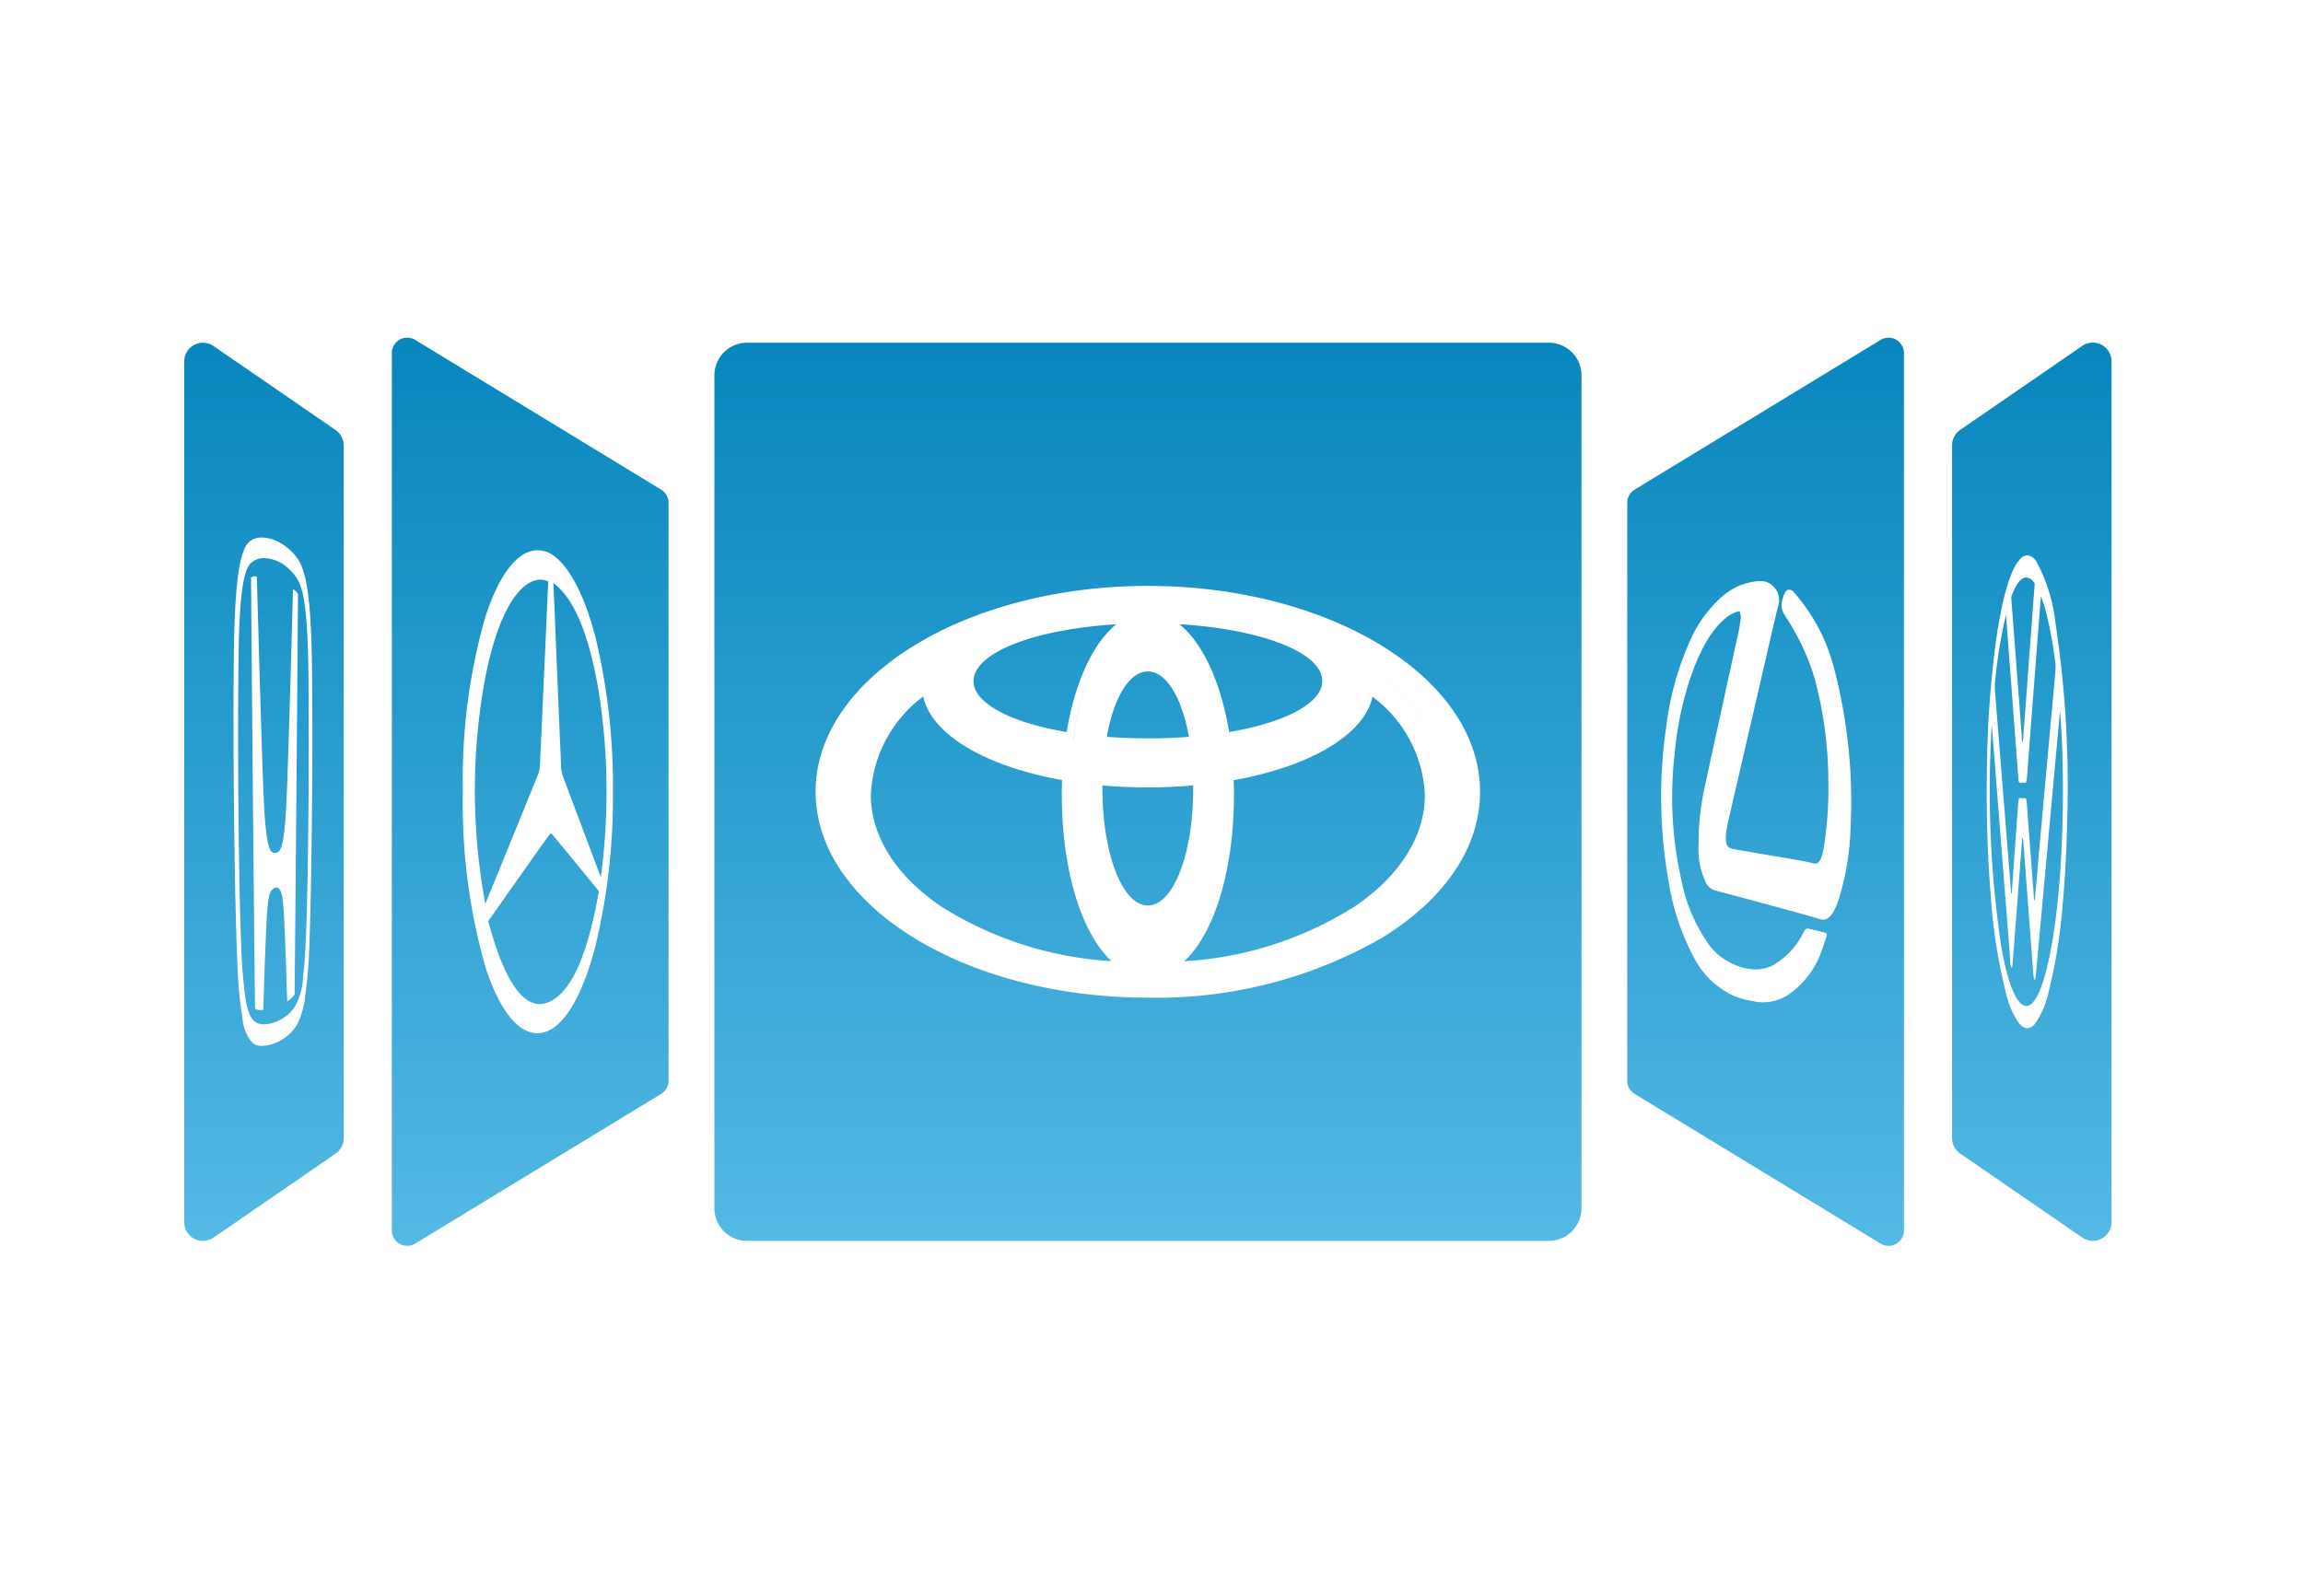 <svg xmlns="http://www.w3.org/2000/svg" xmlns:xlink="http://www.w3.org/1999/xlink" width="150" height="104" viewBox="0 0 150 104"><defs><clipPath id="a"><rect width="150" height="104" transform="translate(-11258 -12481)" fill="#fff" stroke="#707070" stroke-width="1"/></clipPath><linearGradient id="b" x1="0.5" x2="0.5" y2="1" gradientUnits="objectBoundingBox"><stop offset="0" stop-color="#0786bd"/><stop offset="1" stop-color="#54b9e5"/></linearGradient></defs><g transform="translate(11258 12481)" clip-path="url(#a)"><g transform="translate(-11246 -12459)"><path d="M1,59.166a1,1,0,0,1-1-1V1A1,1,0,0,1,1.523.146L17.541,9.9a1.015,1.015,0,0,1,.482.857V48.412a1,1,0,0,1-.482.855L1.523,59.019A1.008,1.008,0,0,1,1,59.166ZM9.5,13.849c-1.3,0-2.511,1.554-3.421,4.374a38.538,38.538,0,0,0-1.455,11.3A38.874,38.874,0,0,0,6.111,41.055c.9,2.748,2.1,4.261,3.371,4.261A1.735,1.735,0,0,0,10.3,45.1c1.144-.609,2.187-2.519,2.939-5.376A41.373,41.373,0,0,0,14.4,29.6a41.606,41.606,0,0,0-1.128-10.052c-.732-2.829-1.766-4.77-2.911-5.467A1.811,1.811,0,0,0,9.5,13.849Zm.128,29.563h0c-1.266,0-2.393-1.818-3.35-5.4L7.3,36.557l.382-.541c.906-1.283,1.762-2.5,2.57-3.624a.149.149,0,0,1,.117-.073.107.107,0,0,1,.082.044c.947,1.144,1.815,2.207,2.655,3.235l.319.391a.535.535,0,0,1,.036.055l.022.035c-.692,3.905-1.65,6.2-2.929,7.027A1.727,1.727,0,0,1,9.627,43.412Zm-3.544-6.54v0a40.335,40.335,0,0,1,.012-14.781c1.181-5.871,3.027-6.327,3.565-6.327a1.225,1.225,0,0,1,.526.121c-.042.916-.081,1.807-.12,2.7l-.149,3.3L9.74,25.78q-.014.295-.026.59c-.022.509-.046,1.03-.075,1.541a1.686,1.686,0,0,1-.082.462c-.816,2.013-1.675,4.119-2.585,6.348l-.831,2.037c-.012.027-.024.05-.037.073l-.019.036Zm7.524-1.728-.3-.794-.648-1.733-.437-1.162-.012-.031q-.53-1.408-1.091-2.91a2.086,2.086,0,0,1-.092-.523c-.117-2.7-.234-5.482-.346-8.173V19.8L10.6,17.764c-.025-.565-.05-1.131-.078-1.778,1.365,1.017,2.337,3.368,2.972,7.187a42.114,42.114,0,0,1,.118,11.97Z" transform="translate(13.522 0)" fill="url(#b)"/><path d="M1,59.666a1.5,1.5,0,0,1-1.5-1.5V1A1.5,1.5,0,0,1,1.783-.281L17.8,9.469a1.518,1.518,0,0,1,.722,1.282V48.412a1.5,1.5,0,0,1-.722,1.282L1.783,59.446A1.51,1.51,0,0,1,1,59.666ZM1,.5A.5.5,0,0,0,.5,1V58.164a.5.5,0,0,0,.5.5.509.509,0,0,0,.263-.074L17.281,48.84a.5.5,0,0,0,.242-.431V10.754a.51.51,0,0,0-.242-.43L1.263.573A.5.5,0,0,0,1,.5ZM9.482,45.817c-1.063,0-2.594-.8-3.846-4.605A39.372,39.372,0,0,1,4.123,29.524,39.038,39.038,0,0,1,5.6,18.07c1.259-3.9,2.814-4.72,3.9-4.721h0a2.3,2.3,0,0,1,1.1.291l.023.013c.889.541,2.154,1.982,3.135,5.769A42.115,42.115,0,0,1,14.9,29.6a41.883,41.883,0,0,1-1.178,10.251c-1.009,3.838-2.29,5.213-3.187,5.691A2.23,2.23,0,0,1,9.482,45.817ZM6.15,39.369c.133.54.279,1.052.436,1.53,1.163,3.536,2.413,3.918,2.9,3.918a1.242,1.242,0,0,0,.583-.158,4.092,4.092,0,0,0,1.465-1.741,3.506,3.506,0,0,1-.7.607,2.216,2.216,0,0,1-1.2.386h0C8.257,43.911,7.115,42.422,6.15,39.369Zm.67-1.263c1.147,4.175,2.247,4.806,2.806,4.806v0a1.242,1.242,0,0,0,.659-.227c1.117-.72,2.015-2.9,2.669-6.485l-.234-.286c-.744-.911-1.511-1.85-2.334-2.847Q9.3,34.593,8.094,36.3Zm3.521-14.553-.1,2.249q-.013.292-.026.584v.005c-.022.507-.046,1.032-.075,1.547a2.193,2.193,0,0,1-.12.625c-.818,2.016-1.675,4.119-2.583,6.345l-.573,1.406.415-.588Q8.637,33.8,9.848,32.1a.642.642,0,0,1,.523-.282.6.6,0,0,1,.465.222c.7.84,1.347,1.635,1.976,2.4l-.618-1.653-.437-1.161-.018-.047q-.527-1.4-1.086-2.9a2.59,2.59,0,0,1-.122-.672C10.467,26.542,10.4,25.046,10.341,23.553Zm-.682-7.295c-.193,0-1.916.166-3.075,5.926a41.08,41.08,0,0,0-.312,12.926l.236-.579c.908-2.226,1.765-4.328,2.584-6.347a1.356,1.356,0,0,0,.047-.3c.029-.509.052-1.031.074-1.535v-.005q.013-.293.026-.586l.325-7.2c.033-.763.066-1.524.1-2.3Zm1.42,1.058.019.425.088,2.089c.112,2.679.228,5.45.345,8.137a1.644,1.644,0,0,0,.062.373q.553,1.488,1.083,2.888l.018.047.437,1.163.215.573A41.736,41.736,0,0,0,13,23.255,15.61,15.61,0,0,0,11.079,17.317ZM9.5,13.849v.5c-.495,0-1.772.393-2.945,4.028q-.185.575-.348,1.207a9.8,9.8,0,0,1,1.522-3.174,2.532,2.532,0,0,1,1.932-1.15,1.677,1.677,0,0,1,.331.033l-.014-.335.844.628a4.342,4.342,0,0,1,.718.683,4.514,4.514,0,0,0-1.426-1.754,1.311,1.311,0,0,0-.612-.166Z" transform="translate(13.522 0)" fill="rgba(0,0,0,0)"/><path d="M1.222,58.521H1.215A1.22,1.22,0,0,1,0,57.292V1.228a1.21,1.21,0,0,1,.219-.7,1.222,1.222,0,0,1,1.7-.3l7.94,5.466a1.226,1.226,0,0,1,.529,1.009V51.826a1.226,1.226,0,0,1-.529,1.009L1.921,58.3A1.22,1.22,0,0,1,1.222,58.521ZM5.032,12.7a1.243,1.243,0,0,0-.764.242c-.493.437-.959,1.6-1.034,7.13-.02,1.445-.027,3.347-.022,5.815.007,3.146.039,5.408.062,7.06l.011.77c.014,1.087.081,4.637.168,6.458a27.293,27.293,0,0,0,.341,3.831,2.719,2.719,0,0,0,.63,1.588l.021.022a.88.88,0,0,0,.621.2,2.465,2.465,0,0,0,.88-.191A2.929,2.929,0,0,0,7.34,44.443l.021-.041a5.333,5.333,0,0,0,.523-1.868,31.7,31.7,0,0,0,.274-3.6c.063-1.551.115-4.6.129-5.752l.007-.545c.019-1.475.045-3.494.051-6.331,0-2.287-.011-3.91-.023-5.108-.058-4.894-.436-6.237-.835-6.959a3.228,3.228,0,0,0-.743-.852,3.6,3.6,0,0,0-.8-.5,2.866,2.866,0,0,0-.788-.189l-.046,0Zm.159,31.709a.938.938,0,0,1-.582-.168l-.019-.016c-.159-.131-.424-.35-.619-1.613A34.668,34.668,0,0,1,3.7,39c-.082-2.1-.136-4.954-.176-9.254C3.5,27.09,3.5,22.6,3.542,20.139c.057-3.574.295-5.3.793-5.769a1.2,1.2,0,0,1,.817-.331c.023,0,.05,0,.076,0a2.4,2.4,0,0,1,1.473.6,2.992,2.992,0,0,1,.725.874c.41.758.607,2.442.656,5.634.034,2.208.035,6.2.014,8.55-.035,3.985-.077,6.468-.142,8.3-.054,1.566-.122,2.612-.221,3.391a4.172,4.172,0,0,1-.527,1.87l-.016.027a2.679,2.679,0,0,1-1.247.977A2.164,2.164,0,0,1,5.192,44.409Zm-.3-.935h0A1.088,1.088,0,0,0,5,43.48a.482.482,0,0,0,.148-.017l.031-.949c.068-2.078.145-4.433.233-5.559.082-1.024.2-1.176.277-1.266l.006-.007a.46.46,0,0,1,.247-.176.241.241,0,0,1,.244.095l.007.007c.07.067.187.18.264,1.144.089,1.138.169,3.665.233,5.7l.014.459a1,1,0,0,0,.236-.163,1.608,1.608,0,0,0,.247-.271c.05-4.867.1-10.971.131-14.485.03-3.45.093-11.629.093-11.629a1.025,1.025,0,0,0-.173-.188,1.286,1.286,0,0,0-.157-.107L7.018,18.5v.013c-.066,2.429-.11,4.034-.179,6.245L6.8,25.9c-.074,2.379-.138,4.432-.241,5.53-.114,1.264-.27,1.577-.394,1.709a.3.3,0,0,1-.229.1.59.59,0,0,1-.065,0,.225.225,0,0,1-.165-.062c-.127-.108-.289-.4-.412-1.683-.113-1.165-.184-3.4-.265-5.989L5,24.544c-.075-2.316-.122-3.978-.193-6.492l-.08-2.813s-.08-.01-.139-.01l-.04,0a.39.39,0,0,0-.186.064L4.35,15.3c0,.018.073,8.786.107,12.588.034,4.02.1,10.631.151,15.49a.4.4,0,0,0,.26.1Z" transform="translate(0 0.323)" fill="url(#b)"/><path d="M1.222,59.021h-.01A1.72,1.72,0,0,1-.5,57.289V1.228A1.7,1.7,0,0,1-.19.236a1.722,1.722,0,0,1,2.4-.427l7.938,5.464a1.726,1.726,0,0,1,.745,1.421V51.826a1.726,1.726,0,0,1-.745,1.421L2.2,58.713A1.716,1.716,0,0,1,1.222,59.021ZM1.223.5A.723.723,0,0,0,.63.809a.713.713,0,0,0-.13.416V57.292a.72.72,0,0,0,.717.729h.007a.722.722,0,0,0,.412-.13l7.942-5.467a.726.726,0,0,0,.312-.6V6.695a.726.726,0,0,0-.313-.6L1.637.632A.721.721,0,0,0,1.223.5ZM5.066,46.32a1.359,1.359,0,0,1-.962-.338l-.036-.036A3.233,3.233,0,0,1,3.3,44.093,27.685,27.685,0,0,1,2.953,40.2c-.087-1.826-.154-5.385-.168-6.475l-.011-.769c-.023-1.653-.056-3.916-.062-7.066-.005-2.471,0-4.376.022-5.823.081-6.006.639-7,1.2-7.5a1.75,1.75,0,0,1,1.1-.368h0l.074,0h.049a3.34,3.34,0,0,1,.981.228,4.159,4.159,0,0,1,.932.578,3.75,3.75,0,0,1,.854.988c.5.9.842,2.471.9,7.2.012,1.2.02,2.824.023,5.113-.005,2.841-.032,4.862-.051,6.338l-.007.545c-.014,1.154-.066,4.209-.129,5.766a32.1,32.1,0,0,1-.278,3.653,5.8,5.8,0,0,1-.576,2.03l-.015.029,0,.009a3.376,3.376,0,0,1-1.641,1.414A3,3,0,0,1,5.066,46.32Zm-.273-1.063a.455.455,0,0,0,.273.063,1.965,1.965,0,0,0,.687-.152,2.638,2.638,0,0,0,1.054-.807,3.474,3.474,0,0,1-.684.363,2.674,2.674,0,0,1-.931.186,1.526,1.526,0,0,1-.689-.149,1.4,1.4,0,0,0,.277.482Zm1.154-8.623c-.012.1-.024.223-.035.362-.088,1.114-.164,3.463-.232,5.535l-.042,1.288-.155.056a1.952,1.952,0,0,0,.28-.085,2.49,2.49,0,0,0,.463-.244l-.034-1.083c-.064-2.025-.143-4.545-.232-5.672C5.956,36.735,5.952,36.682,5.947,36.633ZM5,32.857c.01,1.022.02,2.085.03,3.156a1.328,1.328,0,0,1,.27-.637l.017-.021a.936.936,0,0,1,.543-.342.736.736,0,0,1,.682.236.884.884,0,0,1,.213.317c.008-.85.015-1.688.022-2.5a1.2,1.2,0,0,1-.245.412l-.007.007a.786.786,0,0,1-.536.251.745.745,0,0,1-.6-.167l-.008-.006A1.279,1.279,0,0,1,5,32.857ZM4.771,14.74l.444.028.093,3.27c.071,2.514.119,4.175.193,6.49l.031.972c.081,2.58.151,4.808.263,5.956a9.575,9.575,0,0,0,.131.958,9.31,9.31,0,0,0,.138-1.026c.1-1.084.166-3.131.239-5.5l.036-1.141c.069-2.208.113-3.812.179-6.238l.089-3.279a2.063,2.063,0,0,0-.218-.2l-.023-.019a1.922,1.922,0,0,0-.546-.34l-.029-.007-.028-.011a1.82,1.82,0,0,0-.536-.113l-.043,0H5.157a.709.709,0,0,0-.475.191l0,0ZM6.1,13.706a2.284,2.284,0,0,1,.556.271,2.255,2.255,0,0,0-.217-.2l-.022-.017-.02-.019a3.2,3.2,0,0,0-.647-.4,2.513,2.513,0,0,0-.592-.149l-.039,0-.043,0H5.032a.785.785,0,0,0-.434.118,1.153,1.153,0,0,0-.271.441,1.72,1.72,0,0,1,.8-.22c.028,0,.061,0,.1,0A2.784,2.784,0,0,1,6.1,13.706Z" transform="translate(0 0.323)" fill="rgba(0,0,0,0)"/><path d="M54.35,58.517H2.125A2.127,2.127,0,0,1,0,56.393V2.125A2.127,2.127,0,0,1,2.125,0H54.35a2.127,2.127,0,0,1,2.125,2.125V56.393A2.127,2.127,0,0,1,54.35,58.517ZM28.231,15.846c-11.932,0-21.64,6.016-21.64,13.41S16.3,42.671,28.231,42.671a29.422,29.422,0,0,0,15.3-3.928c4.087-2.533,6.338-5.9,6.338-9.487C49.874,21.862,40.165,15.846,28.231,15.846ZM30.609,40.29l0,0c1.993-1.859,3.232-6.016,3.232-10.848,0-.321-.009-.635-.019-.939,5.049-.909,8.513-2.992,9.041-5.437a8.423,8.423,0,0,1,3.411,6.4c0,2.667-1.6,5.236-4.519,7.232a23.291,23.291,0,0,1-11.145,3.6Zm-4.755,0h0a23.279,23.279,0,0,1-11.146-3.6c-2.913-2-4.518-4.565-4.518-7.233a8.424,8.424,0,0,1,3.411-6.4c.531,2.447,3.993,4.53,9.038,5.438-.008.321-.012.628-.012.939,0,4.832,1.237,8.988,3.228,10.848Zm2.377-3.626c-1.658,0-2.957-3.352-2.957-7.631,0-.033,0-.066,0-.1s0-.065,0-.1l.008.014c1.048.084,2.012.126,2.944.126s1.914-.042,2.958-.129c0,.032,0,.061,0,.091s0,.062,0,.094C31.191,33.313,29.891,36.664,28.231,36.664Zm3.244-10.583,0,0,0,0a13.162,13.162,0,0,0-.9-3.45,13.006,13.006,0,0,1,.9,3.45ZM23.385,25.9h0v0h-.008a18.345,18.345,0,0,1,1.461-5.279A18.416,18.416,0,0,0,23.385,25.9Zm4.846-.124c-.927,0-1.827-.033-2.675-.1.471-2.626,1.5-4.256,2.675-4.256s2.2,1.631,2.677,4.255C30.065,25.745,29.164,25.777,28.231,25.777Zm5.294-.409c-.534-3.238-1.713-5.8-3.234-7.026,4.931.3,8.636,1.608,9.222,3.251a1.346,1.346,0,0,1-.131,1.175c-.662,1.128-2.795,2.074-5.85,2.6l0,0Zm-10.585,0,0,0h0c-3.056-.521-5.189-1.467-5.851-2.594a1.347,1.347,0,0,1-.131-1.176c.584-1.642,4.288-2.948,9.217-3.251-1.519,1.225-2.7,3.783-3.231,7.021Zm23.311-.518a12.73,12.73,0,0,0-3.471-3.591,12.648,12.648,0,0,1,3.474,3.59Z" transform="translate(34.531 0.327)" fill="url(#b)"/><path d="M54.35,59.017H2.125A2.628,2.628,0,0,1-.5,56.393V2.125A2.628,2.628,0,0,1,2.125-.5H54.35a2.628,2.628,0,0,1,2.625,2.625V56.393A2.628,2.628,0,0,1,54.35,59.017ZM2.125.5A1.626,1.626,0,0,0,.5,2.125V56.393a1.626,1.626,0,0,0,1.625,1.625H54.35a1.626,1.626,0,0,0,1.625-1.625V2.125A1.626,1.626,0,0,0,54.35.5ZM28.231,43.171a29.9,29.9,0,0,1-15.558-4.009,15.756,15.756,0,0,1-4.791-4.407,9.337,9.337,0,0,1,0-11,15.754,15.754,0,0,1,4.791-4.406,29.9,29.9,0,0,1,15.558-4.007,29.911,29.911,0,0,1,15.56,4.007,15.755,15.755,0,0,1,4.792,4.406,9.633,9.633,0,0,1,1.791,5.5c0,3.764-2.335,7.285-6.575,9.912A29.925,29.925,0,0,1,28.231,43.171Zm0-26.825A28.9,28.9,0,0,0,13.2,20.2a14.767,14.767,0,0,0-4.493,4.12,8.339,8.339,0,0,0,0,9.867A14.769,14.769,0,0,0,13.2,38.313a28.89,28.89,0,0,0,15.031,3.859,28.919,28.919,0,0,0,15.041-3.853c3.935-2.439,6.1-5.657,6.1-9.062a8.652,8.652,0,0,0-1.616-4.933,14.768,14.768,0,0,0-4.493-4.12A28.905,28.905,0,0,0,28.231,16.346ZM29.219,40.9l1.053-.98A9.185,9.185,0,0,0,32.5,35.835a22.809,22.809,0,0,0,.847-6.4c0-.313-.009-.622-.018-.922l-.013-.431.424-.078a18.225,18.225,0,0,0,6.047-2.079,5.059,5.059,0,0,0,2.595-2.972l.175-.81.635.533a8.9,8.9,0,0,1,3.59,6.779c0,2.837-1.682,5.552-4.737,7.645a23.794,23.794,0,0,1-11.387,3.685h-.005Zm5.118-11.989c0,.172.007.348.007.526a23.816,23.816,0,0,1-.889,6.682,11.993,11.993,0,0,1-1.645,3.545,22.12,22.12,0,0,0,9.666-3.387c2.774-1.9,4.3-4.322,4.3-6.82A7.63,7.63,0,0,0,43.1,23.94a6.75,6.75,0,0,1-2.8,2.846A18.769,18.769,0,0,1,34.338,28.912Zm-7.1,11.982-1.423-.106A23.784,23.784,0,0,1,14.421,37.1c-3.054-2.092-4.735-4.807-4.735-7.645a8.9,8.9,0,0,1,3.59-6.78l.635-.532.176.809a5.066,5.066,0,0,0,2.6,2.974,18.192,18.192,0,0,0,6.043,2.078l.422.076-.011.429c-.008.336-.012.639-.012.927a22.826,22.826,0,0,0,.847,6.4,9.194,9.194,0,0,0,2.223,4.087ZM13.364,23.938a7.631,7.631,0,0,0-2.678,5.521c0,2.5,1.527,4.92,4.3,6.82a22.109,22.109,0,0,0,9.668,3.387,12,12,0,0,1-1.644-3.546,23.833,23.833,0,0,1-.888-6.681c0-.169,0-.344,0-.526a18.738,18.738,0,0,1-5.962-2.126A6.754,6.754,0,0,1,13.364,23.938ZM28.231,37.164c-1.023,0-1.934-.9-2.566-2.53a16.07,16.07,0,0,1-.89-5.6c0-.039,0-.078,0-.117s0-.053,0-.079V26.9l.815,1.475c.936.07,1.8.1,2.637.1.933,0,1.887-.042,2.917-.127l.568-.047-.028.57c0,.013,0,.028,0,.053s0,.071,0,.107a16.056,16.056,0,0,1-.891,5.6C30.167,36.266,29.255,37.164,28.231,37.164ZM25.778,29.39a14.7,14.7,0,0,0,.82,4.883c.459,1.184,1.07,1.891,1.634,1.891s1.177-.707,1.636-1.892a14.682,14.682,0,0,0,.821-4.884c-.854.06-1.663.089-2.457.089S26.641,29.449,25.778,29.39Zm6.35-2.2L31,26.351l-.024-.176-.031,0c-.848.066-1.761.1-2.716.1s-1.852-.033-2.713-.1l-.552-.042.1-.545c.525-2.923,1.709-4.668,3.167-4.668a2.708,2.708,0,0,1,2.239,1.748l.561-.247a13.507,13.507,0,0,1,.94,3.586v.005Zm-5.969-1.975c.667.039,1.362.058,2.073.058s1.415-.02,2.075-.058c-.505-2.271-1.385-3.3-2.075-3.3S26.662,22.948,26.158,25.219ZM23.226,26.7l-.171-.258-.264.036.03-.221-.053-.015.046-.164-.175-.264c-3.132-.561-5.253-1.551-5.984-2.8a1.85,1.85,0,0,1-.171-1.6c.339-.953,1.474-1.794,3.284-2.433a24.158,24.158,0,0,1,6.374-1.15l1.565-.1-1.22.984a6.406,6.406,0,0,0-1.532,1.944l.335.158h0v0a17.232,17.232,0,0,0-1.31,4.477l.09-.012-.19.685-.074.549-.46-.128-.071.01Zm1.667-7.757a21.207,21.207,0,0,0-4.793.989c-1.472.519-2.447,1.184-2.674,1.824a.846.846,0,0,0,.091.755c.208.355,1.175,1.533,5.019,2.267A13.778,13.778,0,0,1,24.893,18.948Zm8.243,7.107-.1-.605c-.515-3.118-1.628-5.567-3.055-6.718l-1.219-.984,1.564.1a24.136,24.136,0,0,1,6.376,1.15c1.81.638,2.946,1.479,3.286,2.432a1.85,1.85,0,0,1-.171,1.6c-.744,1.266-2.922,2.269-6.138,2.825Zm-1.567-7.107a13.781,13.781,0,0,1,2.36,5.836c2.615-.5,4.475-1.338,5.021-2.268a.846.846,0,0,0,.09-.755c-.228-.639-1.2-1.3-2.676-1.824A21.192,21.192,0,0,0,31.569,18.947Zm14.524,6.591-.267-.425a12.236,12.236,0,0,0-3.337-3.448l.581-.814h0a13.14,13.14,0,0,1,3.607,3.733l.262.423Z" transform="translate(34.531 0.327)" fill="rgba(0,0,0,0)"/><path d="M17.02,59.166a1,1,0,0,1-.519-.146L.481,49.267A1,1,0,0,1,0,48.412V10.754A1.009,1.009,0,0,1,.481,9.9L16.5.146a1,1,0,0,1,1.375.336A1.014,1.014,0,0,1,18.023,1V58.164A1,1,0,0,1,17.02,59.166ZM8.666,15.859a3.041,3.041,0,0,0-.393.032,4.094,4.094,0,0,0-2.114.989,8.345,8.345,0,0,0-2.131,3.007,19.349,19.349,0,0,0-1.49,5.473,31.6,31.6,0,0,0,.18,10.2,15.567,15.567,0,0,0,1.65,4.865,5.527,5.527,0,0,0,2.523,2.436,5.248,5.248,0,0,0,1.155.335l.194.041a2.938,2.938,0,0,0,.613.065,3.113,3.113,0,0,0,1.585-.459A5.752,5.752,0,0,0,12.709,39.8c.071-.183.138-.386.2-.583.03-.091.06-.181.091-.27l-.023-.157L12.63,38.7c-.306-.079-.595-.153-.884-.207H11.73c-.07,0-.153.076-.222.2A5.07,5.07,0,0,1,9.5,40.885a2.608,2.608,0,0,1-1.158.274,3.2,3.2,0,0,1-1.133-.223A4.061,4.061,0,0,1,5.338,39.57a10.839,10.839,0,0,1-1.812-4.241,24.48,24.48,0,0,1-.459-8.015,22.908,22.908,0,0,1,.838-4.5C4.643,20.4,5.544,18.85,6.66,18.084a2,2,0,0,1,.566-.249.112.112,0,0,1,.032-.005.084.084,0,0,1,.064.03.906.906,0,0,1,.047.583c-.029.247-.074.507-.128.753q-.386,1.776-.761,3.489l-.4,1.843-.193.883c-.3,1.357-.578,2.64-.855,3.934a16.271,16.271,0,0,0-.383,3.624,5.061,5.061,0,0,0,.518,2.616.984.984,0,0,0,.6.442l.2.052c.727.193,1.479.392,2.277.609l.873.235c1.1.3,2.242.6,3.48.969a.583.583,0,0,0,.166.025c.361,0,.675-.383.961-1.172a16.983,16.983,0,0,0,.817-4.727,34.278,34.278,0,0,0-1.045-10.387,11.959,11.959,0,0,0-2.694-5.1.339.339,0,0,0-.25-.105.454.454,0,0,0-.06,0c-.141.018-.259.193-.344.505a1.229,1.229,0,0,0,.04,1.031c.064.1.129.207.195.31.178.281.362.571.536.9a14.6,14.6,0,0,1,1.28,3.007,25.968,25.968,0,0,1,.9,6.8,23.629,23.629,0,0,1-.3,4.24c-.121.722-.29,1.044-.548,1.044a.354.354,0,0,1-.079-.009c-.661-.155-1.3-.262-1.915-.365-.2-.034-.4-.067-.6-.1l-1.087-.187-.011,0c-.489-.084-.964-.165-1.425-.247l-.075-.013a1.3,1.3,0,0,1-.415-.119c-.211-.113-.275-.508-.18-1.112.056-.355.13-.686.18-.9q.543-2.351,1.114-4.815.5-2.152,1.017-4.4.169-.726.338-1.466c.224-.973.453-1.972.69-2.962a1.32,1.32,0,0,0-.061-1.078,1.646,1.646,0,0,0-.226-.282A1.107,1.107,0,0,0,8.666,15.859Z" transform="translate(93.986 0)" fill="url(#b)"/><path d="M17.02,59.666a1.5,1.5,0,0,1-.78-.219L.221,49.694A1.491,1.491,0,0,1-.5,48.412V10.754A1.512,1.512,0,0,1,.22,9.47L16.241-.281a1.5,1.5,0,0,1,2.063.5,1.513,1.513,0,0,1,.22.774V58.164A1.5,1.5,0,0,1,17.02,59.666ZM17.02.5a.5.5,0,0,0-.259.073L.741,10.324a.506.506,0,0,0-.241.43V48.412a.492.492,0,0,0,.241.428l16.02,9.752a.5.5,0,0,0,.26.073.5.5,0,0,0,.5-.5V1a.51.51,0,0,0-.075-.259A.491.491,0,0,0,17.02.5ZM8.853,43.806a3.44,3.44,0,0,1-.717-.076l-.192-.04a5.714,5.714,0,0,1-1.261-.37,6,6,0,0,1-2.748-2.642,16.05,16.05,0,0,1-1.707-5.02,32.089,32.089,0,0,1-.185-10.363,19.839,19.839,0,0,1,1.53-5.614A8.827,8.827,0,0,1,5.836,16.5a4.584,4.584,0,0,1,2.372-1.1,3.478,3.478,0,0,1,.458-.036,1.612,1.612,0,0,1,1.207.5,2.083,2.083,0,0,1,.2.229.705.705,0,0,1,.356-.151.952.952,0,0,1,.124-.008.844.844,0,0,1,.606.255,12.436,12.436,0,0,1,2.817,5.3,34.827,34.827,0,0,1,1.065,10.555,17.466,17.466,0,0,1-.846,4.869,2.457,2.457,0,0,1-1.016,1.412l.247.063.09.607-.039.115c-.03.086-.059.174-.088.262-.068.2-.137.414-.213.608a6.222,6.222,0,0,1-2.483,3.3A3.607,3.607,0,0,1,8.853,43.806ZM3.825,37.923A12.04,12.04,0,0,0,4.8,40.18a5.052,5.052,0,0,0,2.3,2.23,4.8,4.8,0,0,0,1.048.3l.2.042a2.436,2.436,0,0,0,.508.054,2.621,2.621,0,0,0,1.332-.39,5.286,5.286,0,0,0,2.058-2.8c.055-.141.109-.3.162-.459-.176-.045-.347-.088-.513-.125a5.45,5.45,0,0,1-2.174,2.3,3.1,3.1,0,0,1-1.378.326A3.689,3.689,0,0,1,7.031,41.4a4.535,4.535,0,0,1-2.086-1.527A8.465,8.465,0,0,1,3.825,37.923Zm3.024-19.36c-.977.726-1.784,2.165-2.465,4.395a22.411,22.411,0,0,0-.819,4.4,23.99,23.99,0,0,0,.448,7.853,10.369,10.369,0,0,0,1.719,4.047,3.542,3.542,0,0,0,1.65,1.208,2.712,2.712,0,0,0,.958.191,2.112,2.112,0,0,0,.937-.223,4.6,4.6,0,0,0,1.794-1.981.913.913,0,0,1,.356-.382c-.847-.24-1.654-.457-2.441-.668l-.875-.236c-.795-.217-1.544-.415-2.268-.607l-.2-.054a1.484,1.484,0,0,1-.89-.645,5.413,5.413,0,0,1-.6-2.892,16.76,16.76,0,0,1,.394-3.733c.278-1.3.558-2.579.856-3.936l.6-2.725q.375-1.714.761-3.488C6.791,18.918,6.824,18.739,6.849,18.563Zm.409-1.233a.58.58,0,0,1,.437.2,1.19,1.19,0,0,1,.171.972c-.032.266-.079.543-.136.8q-.385,1.774-.761,3.488l-.6,2.726c-.3,1.356-.577,2.636-.855,3.932a15.786,15.786,0,0,0-.372,3.516,4.461,4.461,0,0,0,.434,2.342.489.489,0,0,0,.317.236l.2.053c.726.192,1.476.391,2.274.608l.871.235c1.106.3,2.249.6,3.493.972a.1.1,0,0,0,.025,0s.212-.071.491-.842a16.5,16.5,0,0,0,.787-4.584,33.73,33.73,0,0,0-1.026-10.218,11.85,11.85,0,0,0-2.388-4.691c-.11.394-.068.539-.013.629s.127.2.191.3c.182.288.371.586.554.926a15.049,15.049,0,0,1,1.32,3.1,26.461,26.461,0,0,1,.92,6.933,24.131,24.131,0,0,1-.312,4.33c-.074.438-.246,1.462-1.041,1.462a.854.854,0,0,1-.191-.022c-.648-.152-1.277-.257-1.886-.359-.2-.034-.4-.068-.6-.1L8.484,34.1l-.011,0c-.5-.085-.965-.165-1.428-.247l-.073-.012a1.748,1.748,0,0,1-.566-.171c-.425-.228-.573-.777-.439-1.63.058-.371.135-.714.187-.939Q6.7,28.746,7.27,26.282q.5-2.152,1.017-4.4.168-.724.337-1.461c.224-.975.455-1.978.692-2.971.108-.447.062-.6,0-.694a1.149,1.149,0,0,0-.157-.2.615.615,0,0,0-.5-.206,2.616,2.616,0,0,0-.327.028,3.6,3.6,0,0,0-1.856.875,7.1,7.1,0,0,0-1.606,2.045,5.516,5.516,0,0,1,1.5-1.635,2.47,2.47,0,0,1,.7-.313l.008,0A.612.612,0,0,1,7.258,17.33ZM6.939,32.809a1.53,1.53,0,0,0,.2.042l.077.013c.463.082.93.162,1.425.247l.011,0,1.089.187c.2.034.393.067.593.1.584.1,1.186.2,1.815.341a2.727,2.727,0,0,0,.152-.6,23.127,23.127,0,0,0,.3-4.149,25.476,25.476,0,0,0-.88-6.669,14.144,14.144,0,0,0-1.24-2.909c-.138-.256-.284-.494-.428-.722-.153.656-.3,1.311-.451,1.952-.114.5-.226.984-.338,1.467q-.519,2.244-1.017,4.4-.571,2.465-1.114,4.814c-.049.211-.12.53-.174.869A1.7,1.7,0,0,0,6.939,32.809Z" transform="translate(93.986 0)" fill="rgba(0,0,0,0)"/><path d="M9.174,58.52a1.233,1.233,0,0,1-.7-.219L.529,52.834A1.217,1.217,0,0,1,0,51.826V6.694A1.226,1.226,0,0,1,.529,5.685L8.469.219a1.221,1.221,0,0,1,1.919,1.008V57.292A1.225,1.225,0,0,1,9.174,58.52ZM4.894,13.856a.586.586,0,0,0-.4.185c-.666.626-1.218,2.457-1.641,5.444a67.525,67.525,0,0,0-.571,7.575c-.027,1.106-.034,2.209-.02,3.276.026,2.028.11,3.914.252,5.6a35.991,35.991,0,0,0,1.033,6.587,5.848,5.848,0,0,0,.7,1.663,1.284,1.284,0,0,0,.423.417.494.494,0,0,0,.232.062.688.688,0,0,0,.5-.289,5.622,5.622,0,0,0,.888-2.084,34.625,34.625,0,0,0,.915-5.717c.166-1.818.265-3.736.3-5.7a70.182,70.182,0,0,0-.759-12.519,10.846,10.846,0,0,0-1.26-4.1A.8.8,0,0,0,4.894,13.856Zm-.057,29.36h0c-.6,0-1.17-1.319-1.608-3.714a68.717,68.717,0,0,1-.642-14.592c.009.081.015.157.021.232s.012.157.018.235q.562,7.155,1.162,14.84l0,.056a1.128,1.128,0,0,0,.078.454.02.02,0,0,0,.011,0c.044,0,.062-.2.08-.438l.121-1.582.007-.091q.192-2.507.388-5.074l.022-.292c.019-.253.038-.5.059-.748.007-.082.017-.149.028-.22L4.6,32.21c0,.031.01.06.014.089.01.061.021.125.028.2.044.56.086,1.129.128,1.7q.245,3.271.5,6.638l0,.036c.01.133.02.269.035.385.019.159.046.249.074.249s.046-.064.063-.179c.009-.066.016-.141.024-.218l.009-.087Q6.2,33.072,6.988,24.447c.007-.071.014-.141.021-.212s.016-.159.024-.245c.384,4.827.218,12.315-.84,16.686C5.791,42.337,5.322,43.216,4.837,43.216Zm.53-6.858c-.011,0-.022-.037-.029-.1-.012-.111-.02-.233-.029-.353l0-.029Q5.1,33.117,4.9,30.424c0-.043-.007-.086-.01-.13-.006-.068-.011-.134-.015-.2-.017-.284-.049-.417-.1-.417a1.5,1.5,0,0,1-.157.008A1.726,1.726,0,0,1,4.4,29.67c-.05,0-.078.115-.1.409q-.186,2.631-.37,5.194l-.02.283c0,.032,0,.069-.006.107-.006.137-.012.234-.034.234s-.035-.132-.042-.252c0-.037,0-.073-.007-.1l-.392-4.932-.008-.1Q3.1,26.546,2.8,22.742a3.407,3.407,0,0,1,.006-.7,31.586,31.586,0,0,1,.706-4.31l.022.288v.011c.016.212.032.415.047.619q.352,4.64.717,9.481l.005.052c0,.035.007.069.009.106.012.268.043.392.1.392.084-.007.16-.012.236-.012a1.184,1.184,0,0,1,.124.006c.058,0,.091-.131.117-.467Q5,26.7,5.12,25.187v-.015l0-.034q.063-.812.126-1.63l.133-1.725q.189-2.464.384-4.98c.006-.086.014-.166.025-.274a9.4,9.4,0,0,1,.376,1.213,28.945,28.945,0,0,1,.551,3.024,2.906,2.906,0,0,1,.011.7q-.513,5.655-1,11.02-.078.862-.155,1.717l0,.05,0,.046q-.077.851-.153,1.7l-.008.1c0,.065-.01.128-.016.184S5.372,36.357,5.367,36.357Zm-.779-10.3c-.021,0-.029-.108-.037-.25,0-.041,0-.081-.008-.116L4.354,23.2l-.01-.127q-.238-3.133-.47-6.181c-.025-.331-.025-.34.036-.484s.143-.327.222-.481c.22-.421.454-.627.715-.628a.633.633,0,0,1,.453.282c.015.019.03.041.047.067l.036.053c-.095,1.251-.184,2.436-.271,3.613q-.137,1.831-.27,3.636l-.2,2.723a2.386,2.386,0,0,1-.045.381h0Z" transform="translate(115.143 0.322)" fill="url(#b)"/><path d="M9.175,59.02h0a1.73,1.73,0,0,1-.989-.308L.245,53.246A1.716,1.716,0,0,1-.5,51.824V6.694A1.726,1.726,0,0,1,.245,5.273L8.185-.193a1.721,1.721,0,0,1,2.7,1.423V57.292A1.725,1.725,0,0,1,9.177,59.02ZM9.166.5a.717.717,0,0,0-.411.13L.812,6.1a.726.726,0,0,0-.312.6V51.826a.718.718,0,0,0,.312.6l7.941,5.467a.736.736,0,0,0,.419.131.724.724,0,0,0,.717-.726V1.227A.721.721,0,0,0,9.166.5ZM4.906,45.167a.988.988,0,0,1-.466-.121,1.753,1.753,0,0,1-.6-.571,6.219,6.219,0,0,1-.771-1.811A36.458,36.458,0,0,1,2.02,35.98c-.142-1.7-.228-3.6-.254-5.639-.014-1.073-.007-2.182.02-3.294a68.025,68.025,0,0,1,.576-7.632c.445-3.146,1.032-5.023,1.794-5.738a1.069,1.069,0,0,1,.738-.32h0a1.255,1.255,0,0,1,.992.6,11.048,11.048,0,0,1,1.351,4.316A70.671,70.671,0,0,1,8,30.885c-.03,1.976-.131,3.906-.3,5.737a35.1,35.1,0,0,1-.93,5.8,5.948,5.948,0,0,1-.995,2.283A1.163,1.163,0,0,1,4.906,45.167Zm-.392-1.509a2.3,2.3,0,0,0,.147.242.824.824,0,0,0,.245.261.554.554,0,0,0,.123-.113,2.051,2.051,0,0,0,.283-.458.947.947,0,0,1-.474.125h0A.928.928,0,0,1,4.513,43.658ZM4.12,41.17c.34,1.181.631,1.471.715,1.533a1.743,1.743,0,0,0,.428-.709.554.554,0,0,1-.406-.41,1.647,1.647,0,0,1-.051-.266c-.016-.129-.026-.271-.037-.408l0-.036q-.087-1.155-.173-2.3l0,.062-.13,1.693c-.011.145-.02.255-.034.346A.616.616,0,0,1,4.12,41.17Zm.625-11.994h.026a.568.568,0,0,1,.55.484,2.352,2.352,0,0,1,.051.4c0,.065.009.127.014.191,0,.045.007.09.011.135l.011.142c.252-2.792.534-5.918.823-9.109a2.418,2.418,0,0,0-.009-.59q-.084-.616-.176-1.168L5.88,21.821l-.133,1.725q-.06.785-.121,1.564l-.011.141c-.076.983-.155,2-.229,2.993a2.782,2.782,0,0,1-.06.443.575.575,0,0,1-.555.486H4.746l-.026,0a.679.679,0,0,0-.068,0l0,.017.066,0Zm-1.418-7.3q-.012.105-.023.211A2.915,2.915,0,0,0,3.3,22.7q.272,3.41.552,6.941a.565.565,0,0,1,.486-.468.575.575,0,0,1-.475-.47,2.062,2.062,0,0,1-.047-.394c0-.025,0-.052-.007-.08L3.8,28.166C3.641,26.02,3.479,23.886,3.327,21.881Zm1.031-5.247c0,.042.008.137.014.222q.106,1.395.214,2.808l.029-.385c.087-1.174.171-2.3.256-3.425a.549.549,0,0,0-.042-.039.959.959,0,0,0-.254.347c-.071.137-.144.3-.205.445ZM4.845,14.8a.9.9,0,0,1,.461.13,2.584,2.584,0,0,0-.225-.379.726.726,0,0,0-.186-.191.343.343,0,0,0-.055.043,1.751,1.751,0,0,0-.322.454A.986.986,0,0,1,4.845,14.8Z" transform="translate(115.143 0.322)" fill="rgba(0,0,0,0)"/></g></g></svg>
